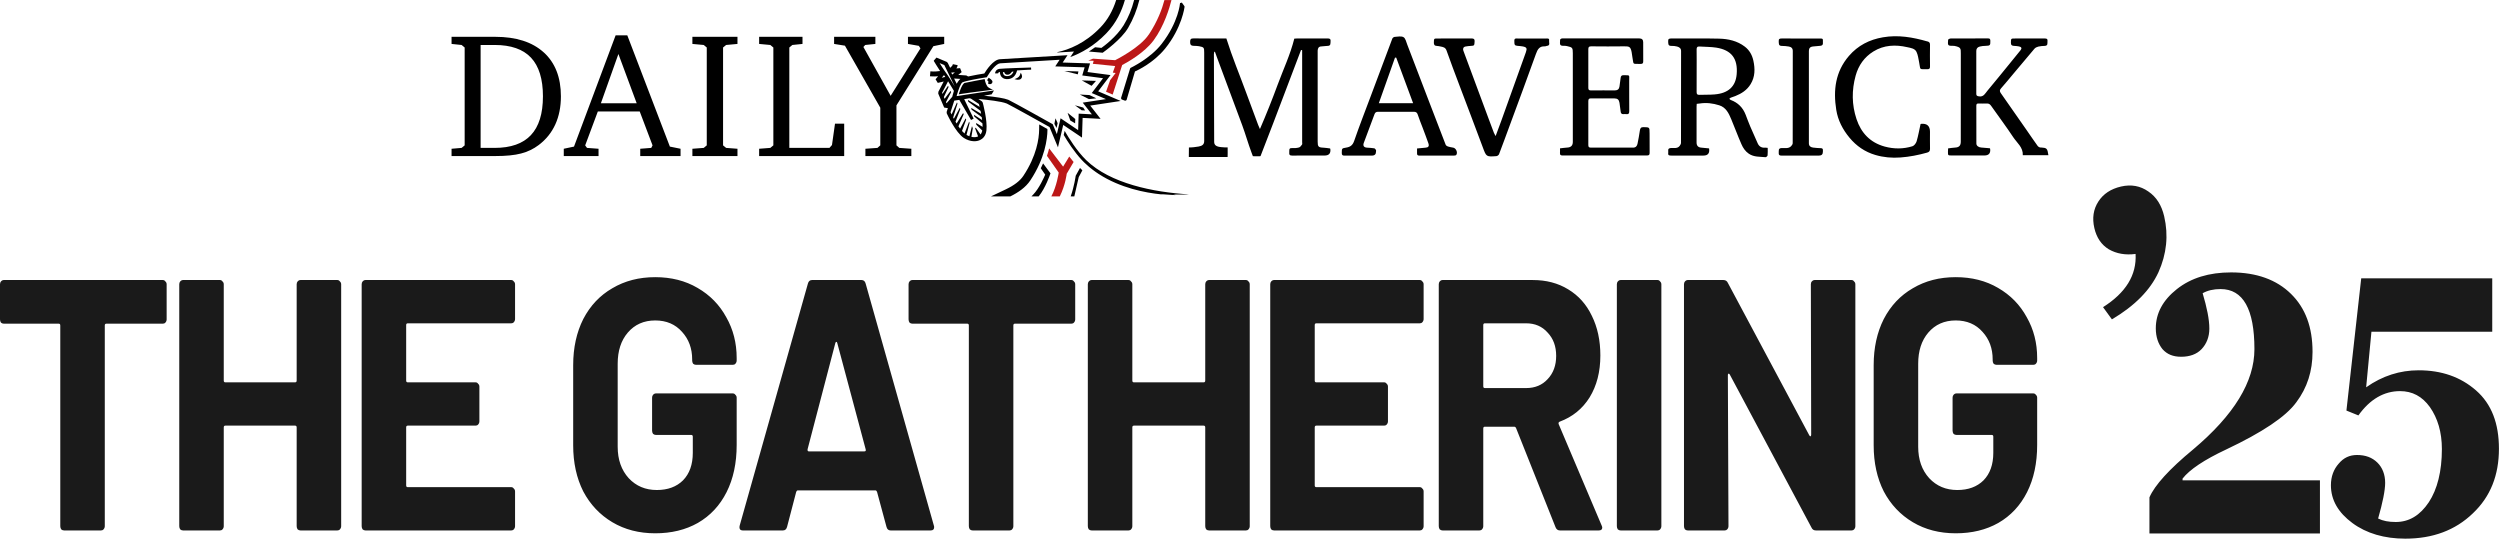 <svg width="100%" height="100%" viewBox="0 0 1531 330" fill="none" xmlns="http://www.w3.org/2000/svg" preserveAspectRatio="none"><path d="M1526.25 203.171H1452.26L1449.03 237.186C1458.95 230.17 1469.74 226.769 1481.17 226.769C1495.19 226.769 1506.84 230.808 1516.33 239.099C1525.82 247.39 1530.35 259.295 1530.35 274.813C1530.35 290.97 1525.18 304.15 1514.39 314.354C1503.6 324.771 1489.8 329.874 1472.97 329.874C1460.24 329.874 1449.24 326.685 1440.61 320.308C1431.98 313.93 1427.45 306.277 1427.45 297.136C1427.45 291.821 1429.18 287.356 1432.2 283.955C1435.22 280.341 1438.89 278.64 1443.42 278.64C1448.59 278.64 1452.69 280.129 1455.93 283.317C1458.95 286.294 1460.67 290.546 1460.67 295.647C1460.67 300.324 1459.16 307.765 1456.36 317.544C1459.38 319.032 1462.83 319.67 1467.15 319.67C1475.34 319.67 1482.03 315.63 1487.42 307.552C1492.6 299.686 1495.41 288.632 1495.41 275.026C1495.41 264.61 1492.82 256.106 1488.07 249.303C1483.33 242.712 1477.29 239.523 1469.74 239.523C1460.03 239.523 1451.4 244.414 1444.28 254.405L1436.95 251.429L1446.01 170.433H1526.25V203.171ZM1366.37 166.818C1381.9 166.818 1394.2 171.283 1403.04 179.999C1411.89 188.715 1416.2 200.407 1416.2 215.501C1416.2 227.193 1412.97 237.398 1406.28 246.326C1399.81 255.255 1385.35 264.822 1363.35 275.238C1349.76 281.616 1340.92 287.568 1336.6 293.096V294.159H1420.73V326.685H1316.32V304.576C1319.56 297.136 1328.4 287.356 1343.07 275.238C1368.1 254.192 1380.61 233.784 1380.61 213.801C1380.61 189.353 1373.7 177.022 1359.9 177.022C1355.58 177.022 1351.92 177.874 1348.9 179.574C1351.49 188.29 1353 195.518 1353 201.258C1353 206.36 1351.27 210.612 1348.25 213.801C1345.23 216.99 1340.91 218.478 1335.74 218.478C1330.78 218.477 1327.11 216.989 1324.3 213.801C1321.72 210.612 1320.21 206.36 1320.21 201.045C1320.21 191.904 1324.52 183.825 1333.15 177.022C1341.78 170.22 1352.78 166.818 1366.37 166.818ZM401.271 169.734C411.064 169.734 419.697 171.925 427.171 176.307C434.773 180.688 440.636 186.676 444.76 194.271C449.012 201.719 451.138 210.044 451.138 219.245V220.778C451.138 221.509 450.88 222.166 450.364 222.75C449.978 223.188 449.463 223.407 448.818 223.407H426.204C425.56 223.407 424.98 223.188 424.465 222.75C424.078 222.166 423.885 221.508 423.885 220.778V220.121C423.885 213.403 421.823 207.78 417.7 203.253C413.577 198.579 408.1 196.242 401.271 196.242C394.312 196.242 388.707 198.726 384.455 203.691C380.332 208.511 378.27 214.864 378.27 222.75V273.575C378.27 281.462 380.525 287.889 385.035 292.854C389.545 297.674 395.279 300.084 402.237 300.084C408.938 300.084 414.285 298.112 418.279 294.169C422.274 290.08 424.271 284.456 424.271 277.3V267.441C424.271 266.711 423.949 266.346 423.305 266.346H401.657C401.013 266.346 400.433 266.127 399.918 265.689C399.531 265.105 399.338 264.448 399.338 263.718V243.562C399.338 242.832 399.531 242.248 399.918 241.81C400.433 241.226 401.013 240.934 401.657 240.934H448.818C449.462 240.934 449.978 241.226 450.364 241.81C450.88 242.248 451.138 242.832 451.138 243.562V272.48C451.138 283.58 449.076 293.22 444.953 301.398C440.83 309.577 434.967 315.857 427.364 320.238C419.891 324.474 411.192 326.592 401.271 326.592C391.349 326.592 382.587 324.327 374.984 319.8C367.382 315.272 361.454 308.993 357.202 300.96C353.079 292.781 351.017 283.361 351.017 272.699V223.627C351.017 212.965 353.079 203.545 357.202 195.366C361.454 187.187 367.382 180.907 374.984 176.525C382.587 171.998 391.349 169.734 401.271 169.734ZM1197.7 169.734C1207.49 169.734 1216.12 171.925 1223.6 176.307C1231.2 180.688 1237.06 186.676 1241.18 194.271C1245.44 201.719 1247.56 210.044 1247.56 219.245V220.778C1247.56 221.508 1247.31 222.166 1246.79 222.75C1246.4 223.188 1245.89 223.407 1245.24 223.407H1222.63C1221.98 223.407 1221.4 223.188 1220.89 222.75C1220.5 222.166 1220.31 221.508 1220.31 220.778V220.121C1220.31 213.403 1218.25 207.78 1214.12 203.253C1210 198.579 1204.52 196.242 1197.7 196.242C1190.74 196.242 1185.13 198.726 1180.88 203.691C1176.76 208.511 1174.7 214.864 1174.7 222.75V273.575C1174.7 281.462 1176.95 287.889 1181.46 292.854C1185.97 297.674 1191.7 300.084 1198.66 300.084C1205.36 300.084 1210.71 298.112 1214.71 294.169C1218.7 290.08 1220.7 284.456 1220.7 277.3V267.441C1220.7 266.711 1220.37 266.346 1219.73 266.346H1198.08C1197.44 266.346 1196.86 266.127 1196.34 265.689C1195.96 265.105 1195.76 264.448 1195.76 263.718V243.562C1195.76 242.832 1195.96 242.248 1196.34 241.81C1196.86 241.226 1197.44 240.934 1198.08 240.934H1245.24C1245.89 240.934 1246.4 241.225 1246.79 241.81C1247.31 242.248 1247.56 242.832 1247.56 243.562V272.48C1247.56 283.58 1245.5 293.22 1241.38 301.398C1237.25 309.577 1231.39 315.857 1223.79 320.238C1216.32 324.474 1207.62 326.592 1197.7 326.592C1187.77 326.592 1179.01 324.327 1171.41 319.8C1163.81 315.272 1157.88 308.993 1153.63 300.96C1149.5 292.781 1147.44 283.361 1147.44 272.699V223.627C1147.44 212.965 1149.5 203.545 1153.63 195.366C1157.88 187.187 1163.81 180.907 1171.41 176.525C1179.01 171.998 1187.77 169.734 1197.7 169.734ZM99.734 171.491C100.379 171.491 100.894 171.784 101.28 172.368C101.796 172.806 102.054 173.39 102.054 174.12V195.59C102.054 196.32 101.796 196.977 101.28 197.562C100.894 197.999 100.378 198.219 99.734 198.219H65.137C64.493 198.219 64.17 198.584 64.17 199.313V322.215C64.17 322.945 63.913 323.602 63.398 324.187C63.011 324.625 62.495 324.844 61.851 324.844H39.236C38.592 324.844 38.012 324.625 37.497 324.187C37.111 323.602 36.917 322.945 36.917 322.215V199.313C36.917 198.584 36.595 198.219 35.951 198.219H2.319C1.675 198.219 1.095 198 0.58 197.562C0.194 196.977 2.97283e-05 196.32 0 195.59V174.12C5.22329e-05 173.39 0.194 172.806 0.58 172.368C1.095 171.784 1.675 171.491 2.319 171.491H99.734ZM134.711 171.491C135.355 171.491 135.871 171.784 136.258 172.368C136.773 172.806 137.03 173.39 137.03 174.12V233.052C137.03 233.782 137.353 234.146 137.997 234.146H180.713C181.357 234.146 181.679 233.782 181.679 233.052V174.12C181.679 173.39 181.872 172.806 182.259 172.368C182.774 171.784 183.354 171.491 183.998 171.491H206.612C207.257 171.491 207.773 171.784 208.159 172.368C208.674 172.806 208.932 173.39 208.932 174.12V322.215C208.932 322.945 208.675 323.602 208.159 324.187C207.773 324.625 207.257 324.844 206.612 324.844H183.998C183.354 324.844 182.774 324.625 182.259 324.187C181.872 323.602 181.679 322.945 181.679 322.215V261.75C181.679 261.02 181.357 260.654 180.713 260.654H137.997C137.353 260.654 137.03 261.02 137.03 261.75V322.215C137.03 322.945 136.773 323.602 136.258 324.187C135.871 324.625 135.355 324.844 134.711 324.844H112.097C111.453 324.844 110.873 324.625 110.357 324.187C109.971 323.602 109.777 322.945 109.777 322.215V174.12C109.777 173.39 109.971 172.806 110.357 172.368C110.873 171.784 111.453 171.491 112.097 171.491H134.711ZM313.101 171.491C313.745 171.491 314.26 171.784 314.646 172.368C315.162 172.806 315.42 173.39 315.42 174.12V195.37C315.42 196.1 315.162 196.758 314.646 197.342C314.26 197.78 313.745 197.999 313.101 197.999H249.703C249.059 197.999 248.737 198.365 248.737 199.095V233.052C248.737 233.782 249.059 234.146 249.703 234.146H291.26C291.904 234.147 292.419 234.439 292.806 235.023C293.321 235.462 293.579 236.045 293.579 236.775V258.025C293.579 258.756 293.321 259.413 292.806 259.997C292.419 260.435 291.904 260.654 291.26 260.654H249.703C249.059 260.654 248.737 261.02 248.737 261.75V297.24C248.737 297.97 249.059 298.335 249.703 298.335H313.101C313.745 298.335 314.26 298.628 314.646 299.212C315.162 299.65 315.42 300.234 315.42 300.964V322.215C315.42 322.945 315.162 323.602 314.646 324.187C314.26 324.624 313.745 324.844 313.101 324.844H223.804C223.159 324.844 222.579 324.625 222.063 324.187C221.677 323.602 221.484 322.945 221.484 322.215V174.12C221.484 173.39 221.677 172.806 222.063 172.368C222.579 171.784 223.159 171.491 223.804 171.491H313.101ZM527.615 171.491C528.904 171.491 529.741 172.222 530.128 173.683L571.877 321.776C572.006 322.068 572.07 322.434 572.07 322.872C572.07 324.186 571.361 324.844 569.944 324.844H545.397C544.109 324.844 543.271 324.113 542.885 322.652L537.086 301.184C536.828 300.599 536.506 300.307 536.119 300.307H488.571C488.185 300.307 487.863 300.6 487.605 301.184L482 322.652C481.613 324.113 480.776 324.844 479.487 324.844H454.94C454.167 324.844 453.588 324.624 453.201 324.187C452.815 323.602 452.75 322.799 453.008 321.776L494.757 173.683C495.143 172.222 495.981 171.491 497.27 171.491H527.615ZM656.141 171.491C656.785 171.491 657.3 171.784 657.687 172.368C658.202 172.806 658.46 173.39 658.46 174.12V195.59C658.46 196.32 658.202 196.977 657.687 197.562C657.3 197.999 656.785 198.219 656.141 198.219H621.543C620.899 198.219 620.576 198.584 620.576 199.313V322.215C620.576 322.945 620.319 323.602 619.804 324.187C619.417 324.625 618.901 324.844 618.257 324.844H595.643C594.999 324.844 594.419 324.625 593.903 324.187C593.517 323.602 593.323 322.945 593.323 322.215V199.313C593.323 198.584 593.001 198.219 592.357 198.219H558.726C558.081 198.219 557.502 198 556.986 197.562C556.6 196.977 556.406 196.32 556.406 195.59V174.12C556.406 173.39 556.6 172.806 556.986 172.368C557.502 171.784 558.081 171.491 558.726 171.491H656.141ZM691.119 171.491C691.763 171.491 692.279 171.784 692.665 172.368C693.18 172.806 693.438 173.39 693.438 174.12V233.052C693.439 233.782 693.76 234.146 694.404 234.146H737.12C737.764 234.146 738.087 233.782 738.087 233.052V174.12C738.087 173.39 738.28 172.806 738.667 172.368C739.182 171.784 739.762 171.491 740.406 171.491H763.021C763.665 171.491 764.18 171.784 764.566 172.368C765.082 172.806 765.34 173.39 765.34 174.12V322.215C765.34 322.945 765.082 323.602 764.566 324.187C764.18 324.624 763.665 324.844 763.021 324.844H740.406C739.762 324.844 739.182 324.624 738.667 324.187C738.28 323.602 738.087 322.945 738.087 322.215V261.75C738.087 261.02 737.764 260.654 737.12 260.654H694.404C693.76 260.654 693.438 261.02 693.438 261.75V322.215C693.438 322.945 693.18 323.602 692.665 324.187C692.279 324.624 691.763 324.844 691.119 324.844H668.505C667.861 324.844 667.281 324.624 666.766 324.187C666.379 323.602 666.186 322.945 666.186 322.215V174.12C666.186 173.39 666.379 172.806 666.766 172.368C667.281 171.784 667.861 171.491 668.505 171.491H691.119ZM869.507 171.491C870.151 171.491 870.666 171.784 871.053 172.368C871.568 172.806 871.826 173.39 871.826 174.12V195.37C871.826 196.1 871.568 196.758 871.053 197.342C870.666 197.78 870.151 197.999 869.507 197.999H806.109C805.465 197.999 805.144 198.365 805.144 199.095V233.052C805.144 233.782 805.465 234.146 806.109 234.146H847.666C848.31 234.147 848.825 234.439 849.212 235.023C849.727 235.462 849.985 236.045 849.985 236.775V258.025C849.985 258.756 849.727 259.413 849.212 259.997C848.825 260.435 848.31 260.654 847.666 260.654H806.109C805.465 260.654 805.144 261.02 805.144 261.75V297.24C805.144 297.97 805.465 298.335 806.109 298.335H869.507C870.151 298.335 870.666 298.628 871.053 299.212C871.568 299.65 871.826 300.234 871.826 300.964V322.215C871.826 322.945 871.568 323.602 871.053 324.187C870.666 324.624 870.151 324.844 869.507 324.844H780.21C779.566 324.844 778.985 324.625 778.47 324.187C778.083 323.602 777.891 322.945 777.891 322.215V174.12C777.891 173.39 778.083 172.806 778.47 172.368C778.985 171.784 779.566 171.491 780.21 171.491H869.507ZM938.696 171.491C946.943 171.491 954.16 173.39 960.345 177.188C966.659 180.985 971.491 186.389 974.841 193.399C978.32 200.41 980.06 208.515 980.06 217.716C980.06 227.647 977.868 236.191 973.487 243.348C969.106 250.358 962.986 255.324 955.126 258.245C954.482 258.537 954.288 259.048 954.546 259.778L980.832 321.776C981.09 322.361 981.219 322.799 981.219 323.091C981.219 324.259 980.51 324.844 979.093 324.844H955.319C954.031 324.844 953.129 324.186 952.613 322.872L928.453 262.188C928.195 261.604 927.808 261.312 927.293 261.312H909.317C908.673 261.312 908.352 261.677 908.352 262.407V322.215C908.351 322.945 908.093 323.602 907.578 324.187C907.192 324.624 906.676 324.844 906.032 324.844H883.418C882.774 324.844 882.193 324.625 881.678 324.187C881.291 323.602 881.099 322.945 881.099 322.215V174.12C881.099 173.39 881.291 172.806 881.678 172.368C882.193 171.784 882.774 171.491 883.418 171.491H938.696ZM1015.1 171.491C1015.74 171.491 1016.26 171.784 1016.64 172.368C1017.16 172.806 1017.41 173.39 1017.42 174.12V322.215C1017.41 322.945 1017.16 323.602 1016.64 324.187C1016.26 324.624 1015.74 324.844 1015.1 324.844H992.481C991.837 324.844 991.258 324.624 990.742 324.187C990.356 323.602 990.162 322.945 990.162 322.215V174.12C990.162 173.39 990.356 172.806 990.742 172.368C991.258 171.784 991.837 171.491 992.481 171.491H1015.1ZM1055.43 171.491C1056.72 171.491 1057.62 172.076 1058.14 173.244L1108 266.569C1108.26 267.007 1108.52 267.227 1108.78 267.227C1109.04 267.08 1109.16 266.716 1109.17 266.132L1108.97 174.12C1108.97 173.39 1109.16 172.806 1109.55 172.368C1110.07 171.784 1110.65 171.491 1111.29 171.491H1133.91C1134.55 171.491 1135.06 171.784 1135.45 172.368C1135.97 172.806 1136.22 173.39 1136.22 174.12V322.215C1136.22 322.945 1135.97 323.602 1135.45 324.187C1135.06 324.624 1134.55 324.844 1133.91 324.844H1112.06C1110.78 324.844 1109.87 324.259 1109.36 323.091L1059.3 229.327C1059.04 228.889 1058.78 228.743 1058.52 228.889C1058.27 228.889 1058.14 229.181 1058.14 229.766L1058.52 322.215C1058.52 322.945 1058.27 323.602 1057.75 324.187C1057.36 324.624 1056.85 324.844 1056.21 324.844H1033.59C1032.95 324.844 1032.37 324.624 1031.85 324.187C1031.47 323.602 1031.27 322.945 1031.27 322.215V174.12C1031.27 173.39 1031.47 172.806 1031.85 172.368C1032.37 171.784 1032.95 171.491 1033.59 171.491H1055.43ZM512.732 210.049C512.604 209.465 512.41 209.246 512.152 209.392C511.895 209.392 511.701 209.611 511.572 210.049L494.563 275.113C494.435 275.99 494.693 276.428 495.337 276.428H529.354C530.128 276.428 530.386 275.99 530.128 275.113L512.732 210.049ZM909.317 197.999C908.673 197.999 908.352 198.365 908.352 199.095V236.557C908.352 237.287 908.673 237.652 909.317 237.652H934.638C940.05 237.652 944.431 235.826 947.781 232.175C951.26 228.524 953 223.777 953 217.936C953 212.094 951.26 207.347 947.781 203.695C944.431 199.898 940.05 197.999 934.638 197.999H909.317Z" fill="#1A1A1A" data-color-group="0"/><path d="M1298.92 114.232C1305.17 112.789 1310.75 113.808 1315.67 117.287C1320.54 120.576 1323.77 125.649 1325.35 132.506C1328.04 144.125 1326.86 155.531 1321.84 166.723C1316.77 177.724 1307.26 187.342 1293.33 195.575L1287.9 188.101C1301.9 179.251 1308.54 168.388 1307.83 155.511C1301.65 156.337 1296.18 155.391 1291.44 152.674C1286.9 149.911 1283.94 145.577 1282.58 139.673C1281.17 133.577 1281.98 128.174 1285.01 123.463C1288.03 118.752 1292.67 115.675 1298.92 114.232Z" fill="#1A1A1A" data-color-group="0"/><g clip-path="url(#clip0_95_2929)"><path d="M303.346 22.548C316.088 22.548 325.974 25.727 332.977 32.085L332.989 32.072C339.992 38.443 343.5 47.403 343.5 58.989C343.5 65.445 342.359 71.178 340.078 76.186C337.797 81.206 334.399 85.415 329.91 88.815C326.721 91.233 323.128 92.952 319.13 93.995C315.132 95.051 309.87 95.566 303.357 95.566H276.535V91.099L282.692 90.571L284.557 89.037V29.09L282.692 27.543L276.535 26.905V22.548H303.346ZM451.625 26.905L444.671 27.543L442.807 29.09V89.024L444.671 90.571L451.625 91.099V95.566H424.018V91.099L430.972 90.571L432.823 89.024V29.09L430.972 27.543L424.018 26.905V22.548H451.625V26.905ZM491.449 26.905L485.23 27.543L483.379 29.09V90.571H507.957L509.503 88.815L511.354 75.744H516.984V95.566H464.896V91.099L471.74 90.571L473.604 89.024V29.09L471.74 27.543L464.896 26.905V22.548H491.449V26.905ZM410.231 89.772L416.769 91.098V95.565H392.08V91.098L398.825 90.57L399.622 89.036L391.761 68.256H366.115L358.364 89.036L359.48 90.57L366.545 91.098V95.565H345.254V91.098L351.521 89.772L377.007 21.639H384.157L410.231 89.772ZM536.08 26.905L529.861 27.543L528.745 28.77L545.426 58.683L563.688 29.618L562.682 28.071L556.034 26.905V22.548H578.233V26.905L571.598 28.28L548.982 64.525V89.024L550.724 90.571L558.107 91.099V95.555H529.972V91.099L537.355 90.571L539.097 89.024V65.962L517.438 27.973L510.803 26.905V22.548H536.08V26.905ZM294.331 27.543V90.571H302.929C312.838 90.571 320.247 87.956 325.152 82.728H325.14C330.045 77.511 332.498 69.594 332.498 59.002C332.498 48.409 330.058 40.517 325.201 35.325C320.332 30.145 312.912 27.543 302.929 27.543H294.331ZM367.979 63.248H389.909L378.711 33.065L367.979 63.248Z" fill="black" data-color-group="1"/><path d="M647.698 75.436L647.023 78.37L645.711 75.842L646.386 72.442L647.698 75.436ZM658.49 72.884L658.404 75.522L655.461 73.816L653.793 69.091L658.49 72.884ZM663.37 65.876L664.511 67.619L662.45 67.558L658.28 64.477L663.37 65.876ZM667.187 58.217L671.369 60.218L666.855 60.696L661.287 57.886L667.187 58.217ZM671.183 49.539L668.496 52.559L662.462 49.257L671.183 49.539ZM660.44 43.758L660.023 45.525L651.843 43.487L660.44 43.758Z" fill="black" data-color-group="1"/><path d="M643.311 106.146L643.213 106.453C643.09 106.821 640.257 115.131 636.087 120.286H631.647L631.979 119.942C632.126 119.783 632.285 119.624 632.432 119.477L632.738 119.157C636.393 115.389 639.435 108.479 640.085 106.944L637.387 103.054H637.375L638.785 100.059L643.311 106.146ZM662.836 104.317L660.604 108.49L657.905 120.286H655.686C657.912 113.982 658.759 107.653 658.764 107.619L661.4 102.856L662.836 104.317ZM641.384 78.996L641.457 79.647C641.371 85.121 639.961 96.941 630.946 110.516C628.138 114.738 623.612 117.881 618.719 120.274H606.871L615.983 115.941C621.061 113.536 624.667 110.762 626.703 107.693C634.92 95.333 636.281 84.765 636.367 79.561L636.416 76.222C638.182 77.204 639.875 78.149 641.384 78.996ZM652.003 80.138C654.48 84.471 659.485 92.523 665.2 98.083C679.893 112.382 706.188 117.709 728.117 119.047C727.895 119.268 718.514 119.011 718.293 119.231H718.207C718.869 119.305 719.495 119.366 720.071 119.415C719.798 119.672 711.382 118.777 711.106 119.034C701.491 118.065 686.136 115.168 672.902 106.576C672.461 106.294 672.031 106 671.602 105.705C671.405 105.57 671.21 105.435 671.014 105.3C670.486 104.932 669.958 104.551 669.443 104.158C669.345 104.085 669.247 104.011 669.149 103.938C668.585 103.508 668.033 103.066 667.493 102.624L666.468 101.763C665.595 101.013 664.736 100.231 663.899 99.421C663.421 98.942 662.943 98.451 662.465 97.947C657.817 92.976 653.793 86.668 651.414 82.63L652.003 80.126V80.138ZM725.321 3.756L725.433 4.186C725.42 4.321 723.813 17.061 713.511 29.765C706.446 38.467 696.794 42.996 695.053 43.77L689.89 61.31L689.08 61.715L686.872 60.88L686.504 60.119L692.085 41.916L692.416 41.548C692.539 41.481 704.427 35.861 711.377 26.905C721.814 13.453 722.648 2.013 722.648 1.902L723.764 1.583L725.321 3.756ZM688.884 0C686.971 6.751 683.573 14.103 677.576 20.338C670.034 28.181 662.123 32.526 655.451 34.944L657.695 31.557L651.158 31.938H651.146C651.097 31.95 649.686 32.023 647.43 32.158L647.577 31.938H647.516C654.58 30.428 664.526 26.549 673.896 16.804C678.238 12.299 681.464 6.64 683.549 0H688.884ZM697.737 -0.012C696.278 5.966 693.983 11.697 690.868 17.049C686.71 24.205 675.918 31.84 675.464 32.159L675.28 32.294L666.793 31.558L668.265 30.588C668.988 30.109 669.712 29.605 670.448 29.065L670.632 28.931L674.509 29.334C675.814 28.41 683.732 22.644 688.158 15.393C690.991 10.753 693.125 5.573 694.548 -0.012H697.737Z" fill="black" data-color-group="1"/><path d="M651.046 102.047L654.81 95.862L657.472 99.212L653.253 106.393C653.249 106.434 652.531 113.165 649.01 120.274H643.834C647.21 113.921 648.353 105.725 648.359 105.681L641.16 95.444C641.7 93.836 642.141 92.314 642.497 90.865L651.046 102.047ZM717.413 0.024C716.285 4.578 712.997 15.883 706.436 24.757C700.88 32.256 690.737 37.989 687.217 39.83L681.403 57.922L677.344 56.179L679.834 49.134L683.207 44.702L681.489 44.47L682.912 40.443L669.237 39.081L669.777 37.227L666.453 37.129C667.41 36.761 668.379 36.369 669.372 35.927L682.912 36.859C682.912 36.859 698.132 29.323 703.517 21.136L703.541 21.161C708.962 12.925 711.698 5.413 713.096 0.024H717.413Z" fill="#BC1717" data-color-group="2"/><path d="M625.045 44.494C625.045 44.494 625.904 45.623 625.891 46.802C625.891 47.01 625.854 47.219 625.793 47.415C625.707 47.66 625.572 47.907 625.364 48.14C625.254 48.25 625.143 48.348 625.033 48.422C624.935 48.483 624.836 48.532 624.738 48.581C624.701 48.593 624.665 48.619 624.616 48.631C624.53 48.668 624.444 48.692 624.358 48.717C624.248 48.754 624.137 48.778 624.027 48.79C623.757 48.827 623.475 48.839 623.193 48.827C623.12 48.815 623.058 48.815 622.997 48.815C622.911 48.815 622.825 48.79 622.739 48.79C621.93 48.68 621.292 48.435 621.292 48.435C621.292 48.435 623.169 47.87 623.978 46.949C624.223 46.667 624.407 46.385 624.554 46.102C624.979 45.278 625.043 44.525 625.045 44.507V44.494ZM631.461 42.138L631.485 42.678H631.081C630.958 42.69 630.835 42.69 630.713 42.69H630.638C630.504 42.702 630.369 42.702 630.234 42.702C630.087 42.714 629.94 42.727 629.793 42.727H629.744C629.597 42.739 629.449 42.751 629.29 42.751H629.253C628.922 42.763 628.578 42.776 628.222 42.801C626.591 42.887 624.715 43.009 622.839 43.132C622.741 43.709 622.495 44.457 622.091 45.206V45.23C622.054 45.292 622.029 45.341 621.992 45.402C621.98 45.427 621.968 45.439 621.968 45.451C621.943 45.5 621.918 45.55 621.882 45.599C621.869 45.623 621.858 45.636 621.845 45.66C621.821 45.709 621.784 45.746 621.76 45.795C621.747 45.819 621.723 45.845 621.711 45.869C621.686 45.918 621.649 45.955 621.625 45.991C621.613 46.016 621.588 46.053 621.563 46.077C621.526 46.114 621.502 46.152 621.477 46.188C621.453 46.225 621.428 46.249 621.404 46.286C621.38 46.323 621.354 46.348 621.33 46.385C621.305 46.422 621.268 46.458 621.244 46.495C621.219 46.52 621.195 46.557 621.171 46.581C621.146 46.618 621.109 46.655 621.072 46.691L620.888 46.875C620.864 46.9 620.84 46.925 620.815 46.949C620.778 46.986 620.729 47.023 620.692 47.06C620.668 47.072 620.643 47.097 620.619 47.121C620.57 47.158 620.533 47.195 620.484 47.231C620.46 47.256 620.434 47.268 620.41 47.293C620.373 47.318 620.324 47.354 620.275 47.391C620.238 47.415 620.214 47.428 620.189 47.452C620.14 47.489 620.092 47.514 620.043 47.551C620.018 47.563 619.981 47.587 619.957 47.6C619.908 47.624 619.858 47.661 619.809 47.685C619.785 47.698 619.748 47.722 619.723 47.734C619.674 47.771 619.613 47.796 619.564 47.82C619.527 47.833 619.502 47.857 619.466 47.869C619.417 47.894 619.355 47.919 619.306 47.943C619.27 47.968 619.245 47.98 619.209 47.992C619.148 48.004 619.098 48.029 619.037 48.054C619 48.066 618.963 48.079 618.927 48.091C618.877 48.115 618.816 48.128 618.755 48.152C618.718 48.165 618.681 48.188 618.644 48.188C618.583 48.201 618.521 48.225 618.46 48.237C618.423 48.25 618.386 48.274 618.349 48.274C618.288 48.299 618.214 48.311 618.153 48.323C618.116 48.336 618.079 48.349 618.043 48.349C617.957 48.373 617.871 48.385 617.773 48.398H617.724C617.307 48.459 616.902 48.459 616.522 48.459C616.068 48.447 615.651 48.385 615.271 48.274C614.634 48.09 614.081 47.771 613.628 47.329C613.566 47.28 613.505 47.218 613.456 47.157C613.432 47.145 613.419 47.121 613.407 47.108C613.37 47.059 613.333 47.023 613.297 46.974C613.272 46.949 613.26 46.937 613.248 46.912C613.199 46.851 613.162 46.802 613.125 46.74C613.113 46.728 613.113 46.717 613.113 46.716C613.064 46.642 613.027 46.581 612.99 46.52C612.978 46.495 612.953 46.483 612.953 46.458C612.928 46.421 612.904 46.372 612.88 46.323C612.867 46.299 612.843 46.274 612.843 46.249C612.818 46.2 612.794 46.139 612.769 46.09C612.745 46.078 612.745 46.065 612.745 46.053C612.708 45.991 612.683 45.918 612.659 45.856C612.647 45.832 612.635 45.819 612.635 45.795C612.622 45.734 612.598 45.685 612.586 45.636C612.586 45.611 612.573 45.599 612.573 45.574C612.561 45.513 612.536 45.452 612.524 45.391V45.378C612.512 45.317 612.488 45.243 612.475 45.169C612.451 45.096 612.438 45.034 612.426 44.961C612.352 44.605 612.315 44.285 612.315 44.003L612.279 44.027C611.275 44.233 611.261 44.893 611.261 44.911L609.396 44.973C609.36 44.15 609.9 42.493 612.107 42.162C614.119 41.855 630.713 41.376 631.412 41.352L631.461 42.138ZM619.748 43.893C619.637 44.052 619.478 44.261 619.294 44.47V44.481C619.257 44.531 619.221 44.568 619.172 44.617L618.975 44.813C618.939 44.862 618.901 44.9 618.852 44.937C618.84 44.949 618.828 44.972 618.816 44.973C618.767 45.022 618.705 45.071 618.656 45.107C618.644 45.108 618.632 45.132 618.62 45.133C618.571 45.169 618.534 45.194 618.485 45.23C618.473 45.243 618.448 45.268 618.435 45.268C618.386 45.304 618.325 45.341 618.263 45.378C618.251 45.39 618.239 45.402 618.227 45.402C618.178 45.439 618.129 45.464 618.08 45.488C618.055 45.488 618.043 45.513 618.018 45.513C617.945 45.537 617.883 45.574 617.822 45.599H617.786C617.737 45.623 617.675 45.648 617.614 45.66C617.589 45.672 617.577 45.673 617.552 45.673C617.479 45.697 617.418 45.709 617.344 45.722H617.319C617.258 45.734 617.197 45.746 617.124 45.746H616.842C616.743 45.734 616.645 45.721 616.547 45.709C616.522 45.697 616.498 45.697 616.473 45.697C616.4 45.673 616.326 45.66 616.264 45.636C616.252 45.624 616.228 45.623 616.216 45.623C616.142 45.599 616.068 45.562 615.995 45.525C615.983 45.513 615.97 45.501 615.958 45.501C615.909 45.476 615.848 45.439 615.799 45.402C615.786 45.402 615.774 45.378 615.761 45.378C615.639 45.292 615.541 45.193 615.455 45.083C615.443 45.071 615.419 45.059 615.419 45.047C615.382 44.998 615.345 44.96 615.32 44.911C615.309 44.899 615.297 44.877 615.296 44.875C615.271 44.826 615.234 44.764 615.21 44.715C615.198 44.703 615.185 44.678 615.185 44.666C615.173 44.629 615.149 44.592 615.136 44.556C615.124 44.543 615.112 44.519 615.112 44.494C615.1 44.457 615.075 44.432 615.075 44.395C615.063 44.347 615.038 44.31 615.038 44.261V44.225C615.026 44.188 615.013 44.163 615.013 44.126L614.989 44.139L614.168 44.175C614.217 44.739 614.376 45.501 614.903 46.017C615.185 46.299 615.566 46.471 616.032 46.557C616.437 46.63 616.903 46.63 617.442 46.557C619.319 46.299 620.239 44.911 620.68 43.868V43.844L619.748 43.893Z" fill="black" data-color-group="1"/><path d="M1153.11 22.843C1162.44 21.222 1171.43 22.817 1180.36 25.383V25.346C1181.49 25.678 1181.97 26.181 1181.94 27.445C1181.87 31.851 1181.87 36.258 1181.94 40.664C1181.97 42.002 1181.54 42.431 1180.21 42.394C1174.96 42.272 1176.3 43.106 1175.25 38.012C1174.82 35.901 1174.57 33.668 1173.66 31.765C1172.63 29.617 1170.07 29.36 1168.02 28.893C1160.82 27.236 1153.73 27.531 1147.27 31.52C1141.7 34.957 1138.12 40.063 1136.39 46.347C1133.94 55.234 1134.01 64.144 1136.92 72.908C1139.75 81.439 1145.36 87.343 1154.2 89.76C1159.85 91.295 1165.58 91.295 1171.17 89.564C1172.26 89.233 1173.39 87.71 1173.75 86.508C1174.75 83.071 1175.37 79.511 1176.15 75.976C1176.36 75.89 1176.47 75.841 1176.47 75.841C1180.1 75.498 1181.92 77.114 1181.92 80.69C1181.92 84.139 1181.86 87.601 1181.94 91.049C1181.98 92.424 1181.49 93.087 1180.19 93.455C1174.83 94.952 1169.43 96.032 1163.86 96.437C1158.59 96.83 1153.49 96.376 1148.47 94.903C1142.13 93.037 1136.88 89.454 1132.64 84.336C1128.48 79.328 1125.55 73.706 1124.52 67.262C1122.61 55.234 1123.97 43.917 1132.29 34.245C1137.83 27.826 1144.84 24.266 1153.11 22.843ZM1023.48 23.566C1033.23 23.615 1042.99 23.419 1052.75 23.665C1058.37 23.8 1063.88 25.002 1068.54 28.574C1071.39 30.759 1073.02 33.717 1073.77 37.166C1074.85 42.149 1074.85 47.034 1072.06 51.563C1069.87 55.147 1066.54 57.307 1062.73 58.817C1061.8 59.185 1060.83 59.456 1059.9 59.824C1059.56 59.959 1059.31 60.278 1059.03 60.511C1059.31 60.745 1059.55 61.088 1059.88 61.211C1064.3 62.843 1067.34 65.863 1069.03 70.257C1069.97 72.675 1070.85 75.118 1071.87 77.499C1073.34 80.972 1074.88 84.409 1076.44 87.845C1077.32 89.797 1078.89 90.619 1081.03 90.435H1081.04C1081.43 90.398 1081.85 90.497 1082.54 90.558C1082.54 92.117 1082.63 93.639 1082.47 95.149C1082.43 95.579 1081.6 96.302 1081.21 96.265C1077.74 95.909 1074.13 96.278 1070.97 94.13C1068.79 92.644 1067.44 90.57 1066.46 88.324C1064.22 83.255 1062.34 78.038 1060.18 72.932C1058.67 69.361 1057 65.789 1052.89 64.488C1048.98 63.248 1044.96 62.732 1040.85 63.395C1040.32 63.469 1039.79 63.519 1039.08 63.593C1039.05 64.194 1038.98 64.758 1038.98 65.335V87.305C1038.98 89.294 1040 90.301 1041.99 90.424C1043.51 90.522 1045.03 90.718 1046.64 90.878C1047.1 93.807 1045.95 95.271 1043.22 95.271C1036.67 95.271 1030.13 95.247 1023.58 95.271C1022.42 95.271 1021.35 95.284 1021.63 93.639C1021.84 92.449 1020.81 90.791 1023.38 90.632C1025.13 90.521 1027.3 91.147 1028.66 89.306C1029.04 88.791 1029.44 88.103 1029.44 87.502C1029.49 68.747 1029.47 49.992 1029.49 31.237C1029.5 29.494 1028.33 28.869 1027.04 28.488C1025.92 28.169 1024.7 28.095 1023.53 28.107C1021.37 28.144 1021.69 26.684 1021.59 25.309C1021.48 23.8 1022.18 23.566 1023.48 23.566ZM730.975 23.517C737.168 23.628 743.35 23.553 749.543 23.553H751.027C754.596 34.98 759.146 45.794 763.169 56.792C765.585 63.395 768.051 69.962 770.504 76.541C770.798 77.363 771.117 78.088 771.583 79.033C775.495 70.011 779.137 60.83 782.522 51.649C785.92 42.444 790.151 33.52 792.629 23.664C792.825 23.651 793.402 23.578 793.979 23.578C800.282 23.566 806.599 23.59 812.902 23.553C814.141 23.541 814.975 23.677 814.84 25.248C814.717 26.598 815.122 28.107 812.951 28.107C811.713 28.107 810.486 28.402 809.247 28.427C807.53 28.463 807.027 29.507 806.941 30.968C806.929 31.385 806.941 31.802 806.941 32.219V86.716C806.941 89.846 807.42 90.312 810.474 90.435C811.823 90.497 813.16 90.743 814.472 90.902L814.46 90.853C814.558 91 814.681 91.086 814.693 91.184C815.045 93.893 813.875 95.247 811.186 95.247C804.575 95.247 797.976 95.198 791.365 95.284C789.796 95.308 789.404 94.695 789.551 93.296C789.686 92.117 789.023 90.546 791.305 90.693C792.703 90.779 794.187 90.681 795.523 90.3C796.259 90.092 796.872 89.208 797.375 88.508C797.596 88.189 797.437 87.588 797.437 87.109V30.734C797.204 30.697 796.983 30.661 796.75 30.624C795.511 33.901 794.26 37.19 793.009 40.468C788.594 52.103 784.166 63.739 779.751 75.375C777.531 81.229 774.147 89.736 771.951 95.591C771.743 95.811 769.216 95.665 767.266 95.665C767.266 95.665 766.701 94.155 766.456 93.516C764.359 87.944 762.777 82.211 760.704 76.627C755.516 62.683 750.328 48.752 745.152 34.821C744.772 33.79 744.404 32.747 744.036 31.716C743.889 31.729 743.73 31.741 743.583 31.741C743.522 32.207 743.399 32.661 743.398 33.115C743.386 51.047 743.546 68.931 743.559 86.864C743.559 88.938 744.944 89.847 747.863 90.104C749.028 90.215 750.574 90.325 751.812 90.276C751.776 91.724 751.898 96.137 751.788 96.143H728.031C728.031 96.143 728.056 95.234 728.068 92.878C728.068 92.239 728.056 91.037 728.093 90.313C729.932 90.338 732.36 90.031 734.028 89.736C736.101 89.368 737.45 88.57 737.45 86.41V32.268C737.45 29.102 737.328 28.893 734.299 28.303C733.269 28.107 732.189 28.107 731.122 28.083C729.589 28.046 728.791 27.555 728.828 25.763C728.853 24.143 729.16 23.481 730.975 23.517ZM900.896 23.553C902.27 23.541 903.141 23.652 903.043 25.42C902.908 27.862 902.896 27.997 900.799 28.107C899.683 28.169 898.567 28.279 897.463 28.488C896.2 28.733 895.697 29.79 896.15 31.005C901.301 44.874 906.452 58.757 911.604 72.638C912.671 75.51 913.738 78.395 914.842 81.255C915.063 81.831 915.418 82.359 915.921 83.329C917.221 79.831 918.386 76.775 919.49 73.694C924.482 59.812 929.436 45.93 934.428 32.048C935.323 29.568 934.98 28.869 932.355 28.402C931.374 28.218 930.368 28.181 929.375 28.083C927.523 27.899 927.376 27.518 927.376 24.977C927.364 23.308 928.418 23.579 929.399 23.579H946.889C947.759 23.591 948.9 23.382 948.667 24.818C948.483 26.021 949.648 27.899 947.195 28.12C946.852 28.157 946.509 28.415 946.178 28.39C942.744 28.145 941.602 30.243 940.572 33.128C935.372 47.685 929.951 62.168 924.616 76.664C922.433 82.58 920.274 88.521 918.018 94.413C917.809 94.953 917 95.566 916.424 95.615C910.12 96.081 910.218 96.008 908.022 90.104C903.301 77.388 898.443 64.709 893.66 52.017C891.023 45.009 888.35 38.013 885.86 30.943C885.186 29.016 883.788 28.795 882.242 28.488C881.494 28.341 880.734 28.157 879.974 28.133C878.526 28.084 878.048 27.408 878.097 25.984C878.17 23.578 878.097 23.579 880.55 23.579C887.332 23.579 894.114 23.602 900.896 23.553ZM854.096 22.584C855.923 22.473 858.132 21.971 859.518 22.768C860.744 23.48 861.173 25.702 861.799 27.309C866.03 38.307 870.224 49.342 874.443 60.351C878.049 69.766 881.655 79.18 885.31 88.582C885.494 89.06 886.107 89.514 886.622 89.686C887.677 90.03 888.793 90.215 889.896 90.411H889.934C891.687 90.743 892.864 93.393 891.822 94.866C891.614 95.16 890.988 95.271 890.559 95.271C883.47 95.296 876.393 95.272 869.316 95.308C868.139 95.308 867.71 94.89 867.796 93.749C867.857 92.865 867.796 91.982 867.796 90.927C869.709 90.742 871.353 90.534 872.996 90.435C874.75 90.325 875.363 89.539 874.737 87.735C873.609 84.507 872.383 81.316 871.181 78.112C870.187 75.461 869.084 72.846 868.213 70.158C867.784 68.833 867.097 68.452 865.772 68.452C858.524 68.513 851.263 68.513 844.002 68.452C842.776 68.44 842.151 68.857 841.746 69.937C839.563 75.792 837.355 81.647 835.185 87.502C834.522 89.281 835.295 90.324 837.171 90.423C838.655 90.508 840.127 90.595 841.586 90.828C841.991 90.901 842.359 91.454 842.641 91.859C842.788 92.055 842.678 92.436 842.678 92.73C842.694 94.432 841.873 95.283 840.213 95.283C834.62 95.283 829.027 95.247 823.435 95.308C822.11 95.333 821.681 94.927 821.705 93.59C821.754 90.951 821.657 90.828 824.367 90.398C826.906 90.005 828.365 88.974 829.285 86.323C832.437 77.179 835.97 68.169 839.354 59.111C843.77 47.291 848.173 35.459 852.649 23.664C852.833 23.173 853.581 22.621 854.096 22.584ZM1091.2 23.566C1095.12 23.628 1099.12 23.591 1102.98 23.591H1114.58C1115.48 23.59 1116.47 23.456 1116.34 24.88C1116.21 26.119 1116.95 27.789 1114.84 28.047C1113.32 28.231 1111.79 28.304 1110.25 28.464L1110.24 28.452C1108.66 28.611 1107.76 29.483 1107.76 31.115V87.748C1107.76 89.478 1108.84 90.178 1110.32 90.375C1111.9 90.583 1113.49 90.694 1115.09 90.743C1115.99 90.78 1116.41 91.099 1116.34 92.019C1116.31 92.314 1116.34 92.621 1116.34 92.916C1116.34 94.487 1115.57 95.272 1114.04 95.272C1106.43 95.284 1098.81 95.247 1091.2 95.308C1089.71 95.321 1089.15 94.879 1089.29 93.394C1089.43 92.13 1088.84 90.78 1091.16 90.657C1093.05 90.559 1095.27 91.172 1096.87 89.528C1097.35 89.037 1097.85 88.3 1097.85 87.674C1097.9 68.846 1097.88 50.03 1097.9 31.214C1097.9 29.483 1096.9 28.733 1095.44 28.488C1094.04 28.255 1092.62 28.12 1091.21 28.12C1089.06 28.12 1089.4 26.66 1089.29 25.298C1089.17 23.776 1089.91 23.554 1091.2 23.566ZM956.3 23.579C956.741 23.444 957.244 23.53 957.722 23.53H1003.96C1005.51 23.538 1006.29 24.316 1006.29 25.862C1006.3 29.728 1006.27 33.607 1006.31 37.473C1006.33 38.676 1006 39.167 1004.71 39.142C999.226 39.044 1000.66 39.83 999.63 34.712C999.446 33.791 999.397 32.833 999.213 31.913C998.575 28.599 997.704 28.341 994.822 28.378C988.04 28.476 981.258 28.451 974.476 28.378C973.029 28.365 972.685 28.844 972.685 30.218C972.734 38.025 972.734 45.819 972.685 53.626C972.672 54.914 972.979 55.405 974.365 55.381C979.246 55.307 984.128 55.356 989.009 55.356C990.628 55.356 991.535 54.546 991.769 52.975C992.038 51.232 992.296 49.477 992.479 47.721C992.602 46.58 993.044 46.028 994.271 46.053C998.44 46.138 997.692 45.672 997.717 49.416C997.754 55.614 997.68 61.8 997.754 67.999C997.778 69.496 997.312 70.086 995.841 69.889C995.313 69.828 994.761 69.84 994.233 69.889C992.97 70 992.59 69.312 992.479 68.195C992.296 66.44 992.051 64.685 991.769 62.942C991.462 61.052 990.554 60.266 988.69 60.266C983.932 60.266 979.173 60.316 974.414 60.242C973.077 60.23 972.685 60.635 972.685 61.972C972.734 70.895 972.721 79.831 972.685 88.766C972.672 89.994 973.04 90.411 974.304 90.411C982.877 90.374 991.438 90.374 1000.01 90.411C1001.73 90.423 1002.52 89.479 1002.82 88.018C1003.36 85.367 1003.86 82.703 1004.24 80.015C1004.45 78.579 1004.83 77.819 1006.52 77.855C1010.2 77.953 1010.2 77.855 1010.2 81.549L1010.21 81.464C1010.21 85.453 1010.18 89.442 1010.24 93.43C1010.26 94.682 1009.99 95.222 1008.58 95.222C991.376 95.186 974.181 95.198 956.986 95.222C955.76 95.235 955.22 94.891 955.33 93.615C955.404 92.743 955.343 91.86 955.343 90.853C957.06 90.657 958.47 90.436 959.881 90.362C962.039 90.251 963.192 89.11 963.192 86.937V32.625C963.192 29.249 962.971 28.966 959.721 28.255C959.206 28.144 958.679 28.046 958.151 28.058C954.95 28.157 955.269 27.421 955.404 24.377C955.417 24.082 955.944 23.702 956.3 23.579ZM1213.35 23.529C1214.72 23.529 1216.1 23.59 1217.46 23.529C1218.58 23.48 1218.87 23.946 1218.89 25.002C1218.94 27.788 1218.75 27.997 1215.95 28.083C1214.77 28.12 1213.57 28.193 1212.44 28.5C1211.19 28.843 1210.28 29.58 1210.28 31.151C1210.32 39.903 1210.32 48.666 1210.28 57.418C1210.28 58.584 1210.71 58.792 1211.82 59.001C1214.76 59.541 1215.73 57.196 1217.09 55.576C1221.84 49.918 1226.47 44.149 1231.15 38.429C1233.24 35.864 1235.35 33.311 1237.41 30.721C1238.33 29.58 1237.95 28.708 1236.44 28.438C1235.46 28.266 1234.46 28.119 1233.46 28.107C1232.08 28.082 1231.44 27.579 1231.48 26.082C1231.54 23.578 1231.47 23.578 1234.02 23.578C1240.03 23.578 1246.04 23.602 1252.04 23.565C1253.21 23.553 1254.04 23.664 1253.88 25.161C1253.75 26.45 1254.34 28.046 1252.12 28.107C1250.83 28.144 1249.51 28.23 1248.26 28.537C1247.41 28.745 1246.45 29.187 1245.9 29.838C1241.55 34.919 1237.28 40.062 1232.99 45.18C1230.47 48.175 1228.02 51.219 1225.42 54.128C1224.44 55.22 1224.57 56.006 1225.32 57.074C1230.59 64.573 1235.82 72.097 1241.06 79.609C1243.32 82.862 1245.53 86.152 1247.85 89.355C1248.23 89.883 1249.05 90.325 1249.7 90.374L1249.68 90.299C1253.53 90.557 1253.79 90.766 1254.44 95.038H1238.76C1239 90.19 1235.19 87.477 1232.91 84.028C1228.62 77.523 1223.91 71.3 1219.43 64.905C1218.72 63.874 1218 63.309 1216.7 63.383C1215.04 63.456 1213.37 63.432 1211.71 63.383C1210.76 63.358 1210.3 63.628 1210.3 64.683C1210.33 72.416 1210.31 80.161 1210.33 87.906C1210.33 89.268 1211.66 90.239 1213.29 90.349C1215.04 90.46 1216.81 90.644 1218.56 90.791C1218.71 91.049 1218.77 91.147 1218.77 91.147C1219.11 93.855 1217.93 95.21 1215.25 95.21H1195.26C1192.93 95.21 1192.92 95.209 1192.93 92.889C1192.93 92.251 1192.98 91.613 1193.02 90.877C1194.52 90.693 1195.91 90.447 1197.31 90.374C1199.72 90.251 1200.78 89.207 1200.78 86.753C1200.78 68.771 1200.74 50.777 1200.8 32.796C1200.82 29.58 1200.79 28.941 1196.96 28.119C1196.57 28.045 1196.14 28.033 1195.73 28.046C1192.55 28.156 1192.83 27.432 1193.03 24.363C1193.05 24.056 1194.06 23.565 1194.61 23.565C1200.85 23.504 1207.11 23.529 1213.35 23.529ZM844.395 63.199H865.392C861.884 53.711 858.462 44.518 855.053 35.312L854.305 35.275C851.018 44.542 847.73 53.809 844.395 63.199ZM1040.86 28.488C1039.46 28.39 1038.98 28.906 1039.01 30.317C1039.08 34.601 1039.03 38.761 1039.03 43.168C1039.03 47.574 1039.06 51.981 1039.01 56.387C1039 57.59 1039.38 58.13 1040.64 58.081C1043.78 57.958 1046.94 58.081 1050.07 57.823L1050.1 57.811C1058.42 57.124 1062.9 52.95 1063.54 45.512C1064.35 35.914 1060.4 30.636 1050.99 29.163C1047.66 28.647 1044.23 28.733 1040.86 28.488Z" fill="black" data-color-group="1"/><path d="M650.776 38.295L667.542 38.822L665.985 44.112L680.089 45.978L672.521 55.933L686.319 61.837L667.653 64.659L673.993 72.785L662.992 72.196L662.612 84.262L651.12 76.504L647.895 90.239L642.731 77.793C639.898 76.21 619.061 64.561 616.669 63.469C616.571 63.432 616.473 63.383 616.375 63.347C613.211 62.082 605.042 61.149 599.167 60.609L601.351 62.119L601.362 62.106L601.816 62.806C601.939 63.248 604.785 73.706 604.086 79.867C603.681 83.378 601.755 85.01 600.197 85.746C599.167 86.237 597.966 86.495 596.69 86.495C596.506 86.495 596.334 86.483 596.15 86.483C594.176 86.373 592.152 85.685 590.288 84.494C585.211 81.266 579.875 69.631 579.826 69.508L579.777 69.299L579.729 68.538L580.525 66.059L580.378 66.219L578.207 65.862L574.577 57.332L574.675 56.166L577.925 49.906L574.295 50.766L572.934 48.544L574.491 46.702C573.191 46.813 571.646 46.875 570.125 46.752L569.512 46.702L569.77 43.683L570.383 43.732C572.21 43.892 574.173 43.72 575.718 43.499C573.915 40.762 572.357 38.16 572.038 37.632L571.805 37.251L572.075 36.883L573.485 35.263L579.813 37.914L580.415 38.528L581.874 41.535C582.782 40.75 583.321 40.099 583.37 39.878L583.506 39.289L586.461 39.902L586.339 40.504C586.241 40.933 586.032 41.4 585.688 41.891L587.958 41.744L588.914 44.174L586.842 45.868L591.771 46.212L592.888 46.838C596.444 46.04 600.872 45.316 602.785 45.009C604.073 42.873 608.268 36.552 612.327 36.27C616.362 35.987 650.912 33.974 651.268 33.949L653.745 33.803L650.776 38.295ZM590.472 60.72L596.261 72.638L594.679 73.484C594.603 73.37 591.194 67.468 587.479 61.161L584.389 61.615L582.107 68.759C582.169 68.894 582.267 69.09 582.377 69.323C582.487 69.556 582.623 69.827 582.758 70.134V70.072L585.922 63.015L586.057 62.695L586.363 63.469L583.714 71.95C583.849 72.208 583.984 72.454 584.131 72.724L586.253 68.833L587.798 65.997L587.982 66.439L588.117 66.77L585.161 74.516C585.37 74.884 585.59 75.252 585.823 75.62L587.345 73.19L589.822 69.213L590.141 69.986L587.319 76.492L586.952 77.351C587.283 77.841 587.615 78.32 587.958 78.774L589.024 76.811L591.367 72.49L591.489 72.785L591.686 73.264L589.123 80.211C589.638 80.8 590.153 81.328 590.668 81.758L593.477 74.503L593.783 75.276L591.882 82.616C592.458 82.96 593.06 83.23 593.648 83.451L594.237 81.156L595.243 77.253L595.328 77.474L595.733 78.578L594.887 83.819C595.623 83.979 596.359 84.041 597.046 84.004H597.07C597.536 83.979 597.966 83.88 598.383 83.758C598.579 83.697 598.787 83.636 598.983 83.55L598.247 81.561L597.168 78.664L597.512 78.148L600.504 82.371C600.712 82.113 600.872 81.794 601.031 81.475C601.252 81.008 601.436 80.505 601.534 79.916L600.614 79.02L597.916 76.394L597.781 75.816H597.843L597.732 75.301L601.743 77.683C601.743 77.008 601.706 76.295 601.657 75.571L596.653 71.361L596.408 70.269L601.448 73.509C601.411 73.202 601.363 72.908 601.326 72.613C601.289 72.306 601.252 72.011 601.203 71.717L596.641 68.366L594.985 67.151L594.74 66.059L600.848 69.68C600.725 69.054 600.615 68.452 600.492 67.888L592.974 62.278L592.814 61.566L592.729 61.185L599.952 65.47C599.94 65.396 599.916 65.334 599.903 65.261C599.744 64.574 599.609 64.034 599.523 63.715L594.642 60.425C594.654 60.437 594.262 60.229 593.6 60.18L590.472 60.72ZM648.912 36.601C642.154 36.993 615.908 38.528 612.486 38.773C610.021 38.946 606.343 43.781 604.613 46.788L604.318 47.304L603.729 47.402C599.069 48.114 591.048 49.574 589.417 50.434V50.422C588.509 50.901 587.013 54.423 585.812 58.866L608.722 55.38L607.274 57.786L607.029 57.823L602.589 58.608C610.168 59.357 615.124 60.179 617.368 61.075C617.478 61.124 617.588 61.162 617.687 61.211C620.383 62.438 644.042 75.692 644.301 75.841L644.682 76.05L647.22 82.175L649.501 72.441L660.257 79.695L660.576 69.594L668.671 70.023L663.065 62.855L677.293 60.695L668.598 56.976L675.502 47.894L662.771 46.212L664.231 41.228L646.227 40.664L648.912 36.601ZM576.919 56.841L577.189 57.48L579.482 54.128L580.599 52.508L580.905 53.281L580.034 55.148L578.023 59.455L578.366 60.277L578.465 60.499L582.156 55.663L582.267 55.92L582.476 56.435L580.942 59.394L579.323 62.512L579.63 63.224L579.654 63.235L583.162 59.272C583.139 59.34 583.715 57.085 584.205 55.577C584.193 55.602 584.18 55.65 584.18 55.65C583.763 54.963 583.371 54.3 582.979 53.649C582.267 52.471 581.605 51.391 581.004 50.409C580.869 50.188 580.721 49.967 580.599 49.759L576.919 56.841ZM603.005 48.435C603.011 48.474 603.407 51.111 604.575 52.804C605.422 54.007 608.046 54.927 608.046 54.927C608.046 54.927 598.945 56.093 593.794 56.756L593.782 56.769C589.49 57.321 587.122 57.787 587.122 57.787C587.122 57.787 589.035 51.246 590.813 50.778C592.588 50.325 602.962 48.442 603.005 48.435ZM576.208 39.902C576.38 40.172 576.564 40.467 576.76 40.762C576.882 40.958 577.017 41.167 577.152 41.376C577.471 41.867 577.803 42.357 578.134 42.86C578.539 43.462 578.956 44.064 579.36 44.641C579.569 44.923 579.777 45.205 579.974 45.487C580.832 46.678 582.622 49.562 584.707 53.023L578.293 39.829L575.423 38.65C575.668 39.043 575.926 39.461 576.208 39.902ZM605.473 47.574C607.926 49.121 607.816 49.919 607.767 50.263C607.644 51.146 606.895 51.564 606.196 51.539H606.037L605.203 51.429L605.19 51.416L605.252 49.685C605.019 49.502 604.737 49.305 604.479 49.145L605.473 47.574ZM585.063 49.648L585.86 51.293C585.837 51.328 587.23 48.935 588.146 48.31H588.142L584.303 48.09L585.063 49.648ZM576.724 47.61L578.882 47.107C578.735 46.899 578.612 46.715 578.502 46.567C578.367 46.371 578.232 46.187 578.097 45.99L576.724 47.61ZM582.549 44.456L582.843 45.058L583.138 45.659L583.996 44.947L584.769 44.309L582.549 44.456Z" fill="black" data-color-group="1"/></g><defs><clipPath id="clip0_95_2929"><rect width="977.929" height="120.286" fill="white" transform="translate(276.535)" data-color-group="3"/></clipPath></defs></svg>